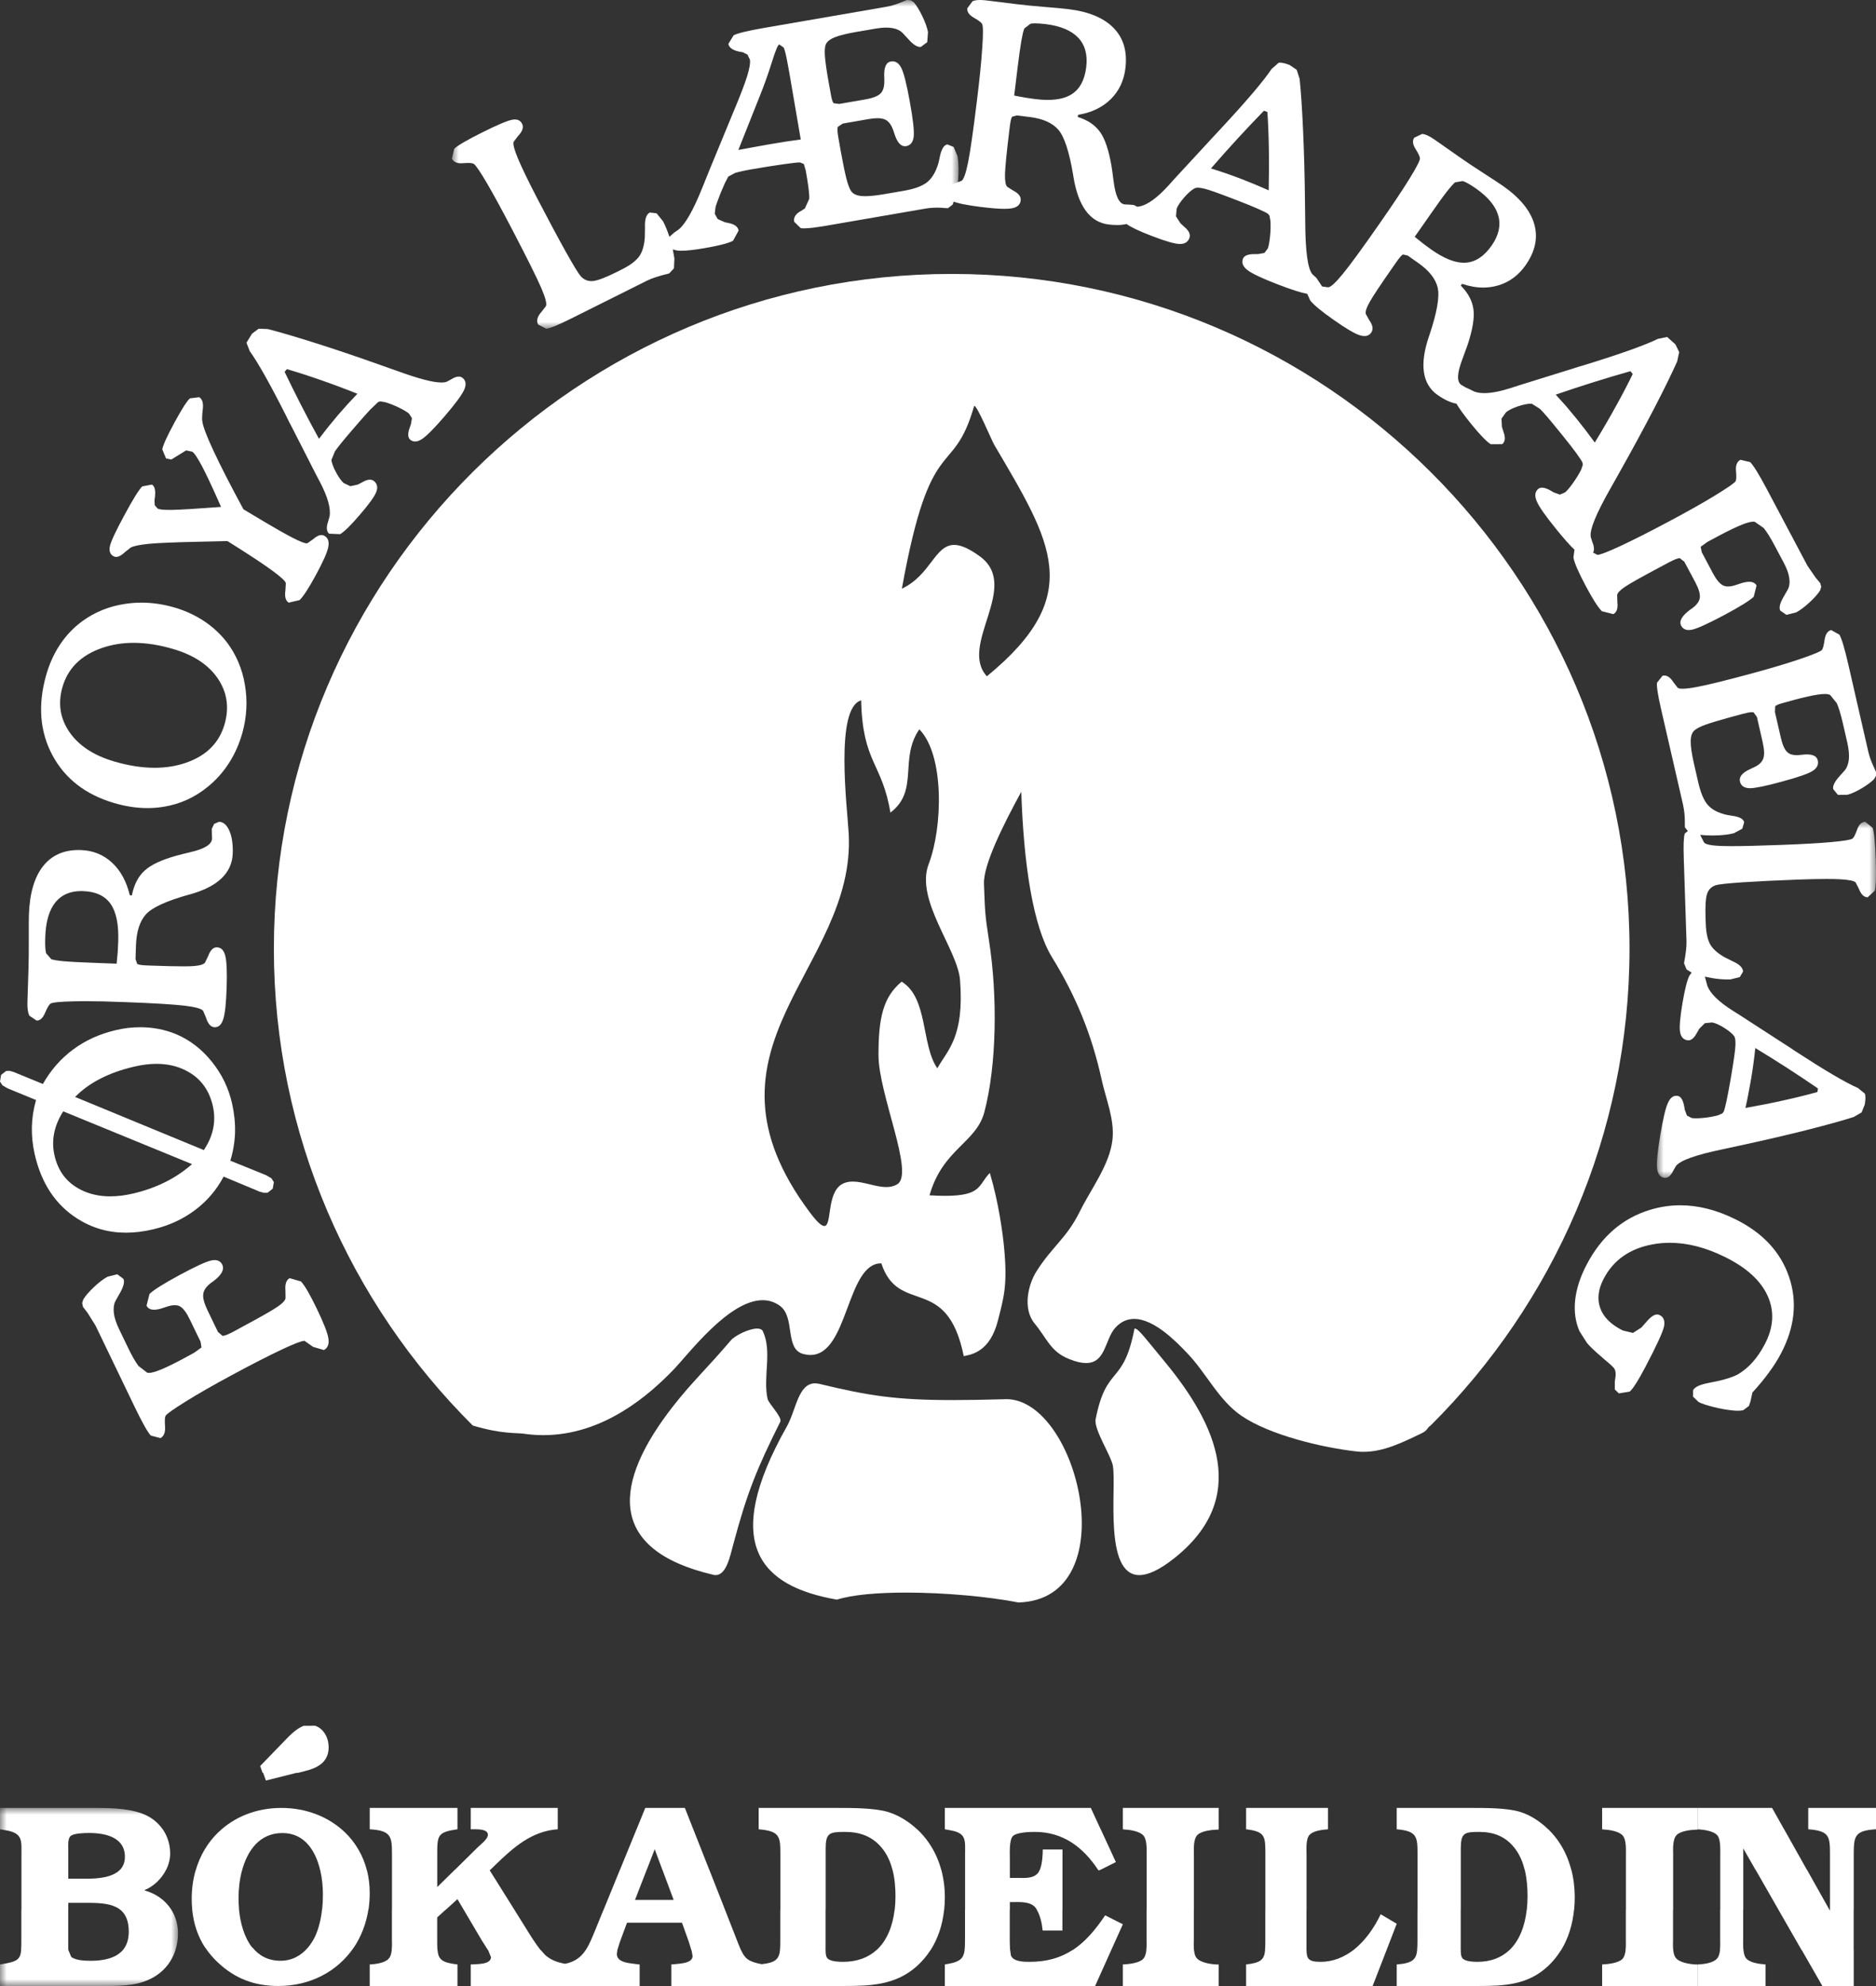 <?xml version="1.0" encoding="UTF-8"?>
<svg width="137px" height="145px" viewBox="0 0 137 145" version="1.1" xmlns="http://www.w3.org/2000/svg" xmlns:xlink="http://www.w3.org/1999/xlink">
    <rect x="0" y="0" width="137" height="145" fill="#333333" stroke="none"/>
    <title>bumerki</title>
    <defs>
        <polygon id="path-1" points="0 0 13 0 13 13 0 13"></polygon>
        <polygon id="path-3" points="0 0 37 0 37 24 0 24"></polygon>
        <polygon id="path-5" points="0 0 16 0 16 26 0 26"></polygon>
    </defs>
    <g id="Symbols" stroke="none" stroke-width="1" fill="none" fill-rule="evenodd">
        <g id="nav" transform="translate(-56, -22)">
            <g id="Group" transform="translate(56, 22)">
                <path d="M23.022,126 L22.173,126.005 C21.676,126.194 21.202,126.659 20.854,127.024 L19,128.94 L19.177,129.441 L19.218,129.441 L19.418,130 L21.642,129.441 L21.751,129.441 L22.225,129.32 C23.054,129.121 24,128.74 24,127.58 C24,126.821 23.603,126.202 23.022,126" id="Fill-1" fill="#FFFFFF"></path>
                <g id="Group-5" transform="translate(0, 132)">
                    <mask id="mask-2" fill="white">
                        <use xlink:href="#path-1"></use>
                    </mask>
                    <g id="Clip-4"></g>
                    <path d="M7.111,0 L-8.45809017e-05,0 L-8.45809017e-05,1.545 L-8.45809017e-05,1.554 L-8.45809017e-05,1.558 L0.443,1.635 C1.68,1.847 1.566,2.401 1.566,3.436 L1.566,4.501 L1.566,4.513 L1.566,7.443 L1.559,7.443 L1.559,9.566 C1.559,9.904 1.559,10.172 1.539,10.388 L1.546,10.388 C1.477,11.122 1.195,11.235 -8.45809017e-05,11.428 L-8.45809017e-05,13 L7.5,13 L7.687,13 C8.977,13 10.296,12.982 11.42,12.232 C12.107,11.779 12.575,11.122 12.816,10.374 L12.814,10.374 C12.937,9.987 13,9.58 13,9.163 C13,8.528 12.83,7.942 12.523,7.447 L12.525,7.447 C12.1,6.769 11.42,6.263 10.57,6.028 L10.57,5.99 C11.234,5.722 11.8,5.168 12.13,4.513 L12.134,4.513 C12.321,4.139 12.427,3.729 12.427,3.322 C12.427,2.675 12.232,2.058 11.878,1.549 L11.873,1.549 C11.598,1.157 11.23,0.826 10.784,0.592 C9.78,0.056 8.232,0 7.111,0 L7.111,0 Z M4.986,5.166 L4.986,4.513 L4.986,4.501 L4.986,3.033 C4.986,2.765 4.93,2.191 5.198,2.02 C5.45,1.847 6.184,1.829 6.514,1.829 C7.691,1.829 9.121,2.135 9.121,3.569 C9.121,3.97 8.991,4.274 8.782,4.501 L8.777,4.501 C8.232,5.078 7.155,5.166 6.377,5.166 L4.986,5.166 L4.986,5.166 Z M4.984,10.368 L4.982,9.949 L4.982,7.447 L4.986,7.447 L4.986,6.929 L6.437,6.929 C7.377,6.929 8.25,6.994 8.805,7.451 L8.807,7.451 C9.179,7.766 9.404,8.258 9.404,9.028 C9.404,9.616 9.243,10.057 8.971,10.381 C8.468,10.955 7.602,11.16 6.648,11.16 C6.241,11.16 5.527,11.142 5.198,10.872 L4.991,10.368 L4.984,10.368 Z" id="Fill-3" fill="#FFFFFF" mask="url(#mask-2)"></path>
                </g>
                <path d="M79.66,132 L69,132 L69,133.545 L69,133.554 L69,133.558 L69.424,133.637 C70.608,133.847 70.478,134.383 70.478,135.436 L70.478,136.501 L70.478,136.513 L70.478,139.443 L70.473,139.443 L70.473,141.566 C70.473,141.899 70.469,142.172 70.439,142.397 L70.443,142.397 C70.365,142.967 70.115,143.221 69.313,143.372 L69,143.428 L69,145 L79.973,145 L81.146,142.39 L82,140.494 L80.707,139.841 C79.975,140.931 79.232,141.793 78.337,142.379 L78.319,142.379 C77.457,142.937 76.457,143.237 75.188,143.237 C74.801,143.237 73.989,143.237 73.822,142.76 L73.77,142.368 L73.763,142.368 C73.732,141.859 73.741,141.116 73.741,140.877 L73.741,139.447 L73.748,139.447 L73.748,138.873 L74.043,138.873 C74.113,138.873 74.184,138.871 74.26,138.871 C74.767,138.871 75.38,138.9 75.669,139.35 L75.723,139.438 L75.718,139.443 C75.977,139.879 76.092,140.451 76.144,140.954 L77.585,140.954 L77.585,139.447 L77.591,139.447 L77.591,136.513 L77.591,136.501 L77.591,135.033 L76.151,135.033 C76.151,135.452 76.112,136.074 75.944,136.501 L75.942,136.501 L75.836,136.706 C75.584,137.069 75.108,137.114 74.676,137.114 C74.539,137.114 74.404,137.109 74.282,137.109 L73.748,137.109 L73.748,136.513 L73.748,136.501 L73.748,135.743 C73.748,135.342 73.694,134.421 73.933,134.096 C74.173,133.77 75.225,133.75 75.575,133.75 C77.62,133.75 79.086,134.851 80.19,136.517 L80.199,136.517 L80.234,136.574 L80.351,136.513 L80.377,136.513 L81.489,135.952 L80.377,133.545 L80.373,133.545 L79.66,132 Z" id="Fill-6" fill="#FFFFFF"></path>
                <path d="M96.979,132 L91,132 L91,133.545 L91,133.554 L91,133.558 C92.408,133.734 92.408,134.056 92.408,135.436 L92.408,136.501 L92.408,136.513 L92.408,139.443 L92.404,139.443 L92.404,141.566 C92.404,141.895 92.404,142.165 92.384,142.388 L92.388,142.388 C92.32,143.086 92.055,143.311 91,143.428 L91,145 L100.24,145 L101.257,142.379 L102,140.456 L100.828,139.764 C100.346,140.78 99.669,141.728 98.834,142.379 L98.832,142.379 C98.139,142.904 97.34,143.237 96.453,143.237 C95.542,143.237 95.422,143.009 95.413,142.379 L95.409,142.379 C95.404,142.212 95.41,142.019 95.41,141.793 L95.41,139.447 L95.414,139.447 L95.414,136.513 L95.414,136.501 L95.414,135.436 C95.414,135.015 95.349,134.268 95.636,133.961 C95.908,133.675 96.503,133.596 96.979,133.558 L96.979,133.554 L96.979,133.545 L96.979,132 Z" id="Fill-8" fill="#FFFFFF"></path>
                <path d="M20.554,132 C18.723,132 17.111,132.65 15.945,133.78 L15.939,133.78 C15.168,134.528 14.595,135.483 14.279,136.596 L14.275,136.596 C14.096,137.228 14,137.91 14,138.635 C14,138.895 14.012,139.148 14.037,139.396 L14.033,139.396 C14.131,140.432 14.437,141.372 14.983,142.204 L14.993,142.204 C15.249,142.587 15.554,142.95 15.914,143.285 C17.191,144.488 18.623,145 20.325,145 C22.658,145 24.64,143.941 25.825,142.206 L25.83,142.206 C26.371,141.399 26.746,140.456 26.906,139.403 L26.915,139.403 C26.971,139.015 27,138.62 27,138.215 C27,137.642 26.933,137.102 26.809,136.593 L26.804,136.593 C26.525,135.478 25.963,134.531 25.201,133.791 L25.198,133.791 C24.017,132.65 22.362,132 20.554,132 L20.554,132 Z M18.415,142.189 C17.834,141.449 17.549,140.409 17.453,139.403 L17.457,139.403 C17.432,139.122 17.42,138.845 17.42,138.579 C17.42,137.945 17.493,137.256 17.661,136.607 L17.665,136.607 C18.055,135.118 18.95,133.832 20.625,133.832 C22.258,133.832 23.068,135.154 23.397,136.609 L23.399,136.609 C23.528,137.188 23.582,137.782 23.582,138.324 C23.582,138.672 23.566,139.034 23.526,139.396 L23.52,139.396 C23.443,140.104 23.282,140.81 22.993,141.421 C22.851,141.702 22.682,141.963 22.491,142.193 L22.489,142.193 C21.989,142.781 21.324,143.158 20.483,143.158 C19.569,143.158 18.907,142.774 18.434,142.189 L18.415,142.189 Z" id="Fill-10" fill="#FFFFFF"></path>
                <path d="M107.518,132 L102,132 L102,133.545 L102,133.554 L102,133.558 C103.501,133.693 103.518,134.096 103.518,135.436 L103.518,136.501 L103.518,136.513 L103.518,139.443 L103.514,139.443 L103.514,141.566 C103.514,141.89 103.512,142.16 103.489,142.386 L103.493,142.386 C103.417,143.088 103.125,143.34 102,143.428 L102,145 L107.947,145 C109.803,145 111.573,144.941 113.053,143.543 C113.425,143.194 113.734,142.809 113.992,142.39 L114.001,142.39 C114.538,141.514 114.838,140.514 114.948,139.447 L114.954,139.447 C114.986,139.136 115,138.823 115,138.508 C115,137.826 114.918,137.148 114.746,136.495 L114.742,136.495 C114.557,135.792 114.271,135.128 113.877,134.535 C113.65,134.186 113.371,133.853 113.058,133.549 L113.051,133.549 C112.457,132.975 111.737,132.511 111.002,132.286 C110.055,132 108.52,132 107.518,132 L107.518,132 Z M106.672,142.368 L106.674,142.217 L106.674,139.447 L106.678,139.447 L106.678,136.513 L106.678,136.501 L106.678,134.977 C106.678,133.829 106.928,133.75 108.018,133.75 C109.053,133.75 110,134.058 110.714,135.071 C111.015,135.497 111.214,135.992 111.344,136.517 L111.348,136.517 C111.502,137.148 111.554,137.814 111.554,138.45 C111.554,138.791 111.535,139.122 111.499,139.443 L111.493,139.443 C111.355,140.654 110.949,141.694 110.233,142.379 L110.229,142.379 C109.658,142.917 108.887,143.237 107.894,143.237 C107.59,143.237 107.126,143.217 106.876,143.045 C106.687,142.922 106.674,142.617 106.678,142.368 L106.672,142.368 Z" id="Fill-12" fill="#FFFFFF"></path>
                <path d="M61.174,132 L55.403,132 L55.403,133.545 L55.403,133.554 L55.403,133.558 C56.972,133.693 56.989,134.096 56.989,135.436 L56.989,136.501 L56.989,136.513 L56.989,139.443 L56.983,139.443 L56.983,141.566 C56.983,141.89 56.983,142.16 56.959,142.386 L56.963,142.386 C56.888,143.043 56.616,143.307 55.619,143.408 C54.659,143.223 54.395,142.996 54.121,142.386 L54.114,142.386 C54.019,142.185 53.925,141.933 53.802,141.622 L52.95,139.447 L52.952,139.447 L51.794,136.501 L51.79,136.501 L50.626,133.545 L50.624,133.545 L50.015,132 L47.123,132 L46.492,133.545 L46.49,133.545 L45.282,136.501 L45.277,136.501 L44.076,139.443 L44.069,139.443 L43.494,140.857 C43.255,141.433 43.052,141.955 42.773,142.379 L42.771,142.379 C42.442,142.874 42.005,143.23 41.275,143.379 C40.737,143.289 40.225,143.109 39.815,142.739 L39.489,142.374 L39.472,142.374 C39.075,141.87 38.629,141.149 38.369,140.721 L37.572,139.447 L37.574,139.447 L35.76,136.553 L35.803,136.513 L35.815,136.513 L36.171,136.164 C37.497,134.88 38.824,133.693 40.731,133.558 L40.731,133.554 L40.731,133.545 L40.731,132 L34.378,132 L34.378,133.545 L34.378,133.554 L34.378,133.558 L34.659,133.558 C34.958,133.558 35.63,133.558 35.63,133.961 C35.63,134.288 35.05,134.707 34.863,134.898 L33.24,136.501 L33.229,136.501 L31.931,137.778 L31.931,136.513 L31.931,136.501 L31.931,135.454 C31.931,134 31.931,133.77 33.407,133.558 L33.407,133.554 L33.407,133.545 L33.407,132 L27,132 L27,133.545 L27,133.554 L27,133.558 C28.605,133.655 28.625,134.114 28.625,135.436 L28.625,136.501 L28.625,136.513 L28.625,139.443 L28.621,139.443 L28.621,141.566 C28.621,141.787 28.637,142.097 28.603,142.388 L28.608,142.388 C28.579,142.645 28.514,142.883 28.364,143.027 C28.085,143.316 27.45,143.408 27,143.428 L27,145 L33.407,145 L33.407,143.428 C32.285,143.295 32.015,143.077 31.951,142.372 L31.944,142.372 C31.927,142.147 31.927,141.886 31.927,141.566 L31.927,139.994 L32.526,139.447 L32.539,139.447 L33.407,138.659 L33.869,139.443 L35.213,141.719 C35.296,141.857 35.488,142.131 35.639,142.39 L35.652,142.39 L35.854,142.892 C35.854,143.466 34.769,143.392 34.378,143.428 L34.378,145 L40.939,145 L41.495,145 L46.711,145 L46.711,143.428 L46.523,143.408 C46.077,143.334 45.047,143.334 45.047,142.663 L45.086,142.374 L45.084,142.374 L45.266,141.793 L45.789,140.379 L49.804,140.379 L50.309,141.793 C50.352,141.947 50.43,142.176 50.492,142.392 L50.503,142.392 L50.578,142.816 C50.578,143.408 49.42,143.372 49.027,143.428 L49.027,145 L55.403,145 L55.825,145 L61.622,145 C63.566,145 65.413,144.941 66.966,143.543 C67.35,143.194 67.675,142.809 67.945,142.39 L67.954,142.39 C68.514,141.514 68.831,140.514 68.945,139.447 L68.952,139.447 C68.982,139.136 69,138.823 69,138.508 C69,137.826 68.912,137.148 68.734,136.495 L68.73,136.495 C68.537,135.792 68.236,135.128 67.822,134.535 C67.585,134.186 67.296,133.853 66.968,133.549 L66.962,133.549 C66.34,132.975 65.587,132.511 64.818,132.286 C63.825,132 62.219,132 61.174,132 L61.174,132 Z M60.288,142.368 L60.291,142.217 L60.291,139.447 L60.297,139.447 L60.297,136.513 L60.297,136.501 L60.297,134.977 C60.297,133.829 60.559,133.75 61.697,133.75 C62.779,133.75 63.77,134.058 64.517,135.071 C64.831,135.497 65.039,135.992 65.176,136.517 L65.18,136.517 C65.341,137.148 65.395,137.814 65.395,138.45 C65.395,138.791 65.376,139.122 65.338,139.443 L65.332,139.443 C65.187,140.654 64.763,141.694 64.012,142.379 L64.007,142.379 C63.41,142.917 62.603,143.237 61.567,143.237 C61.249,143.237 60.763,143.217 60.501,143.045 C60.304,142.922 60.291,142.617 60.293,142.368 L60.288,142.368 L60.288,142.368 Z M46.373,138.717 L47.228,136.513 L47.232,136.513 L47.812,135.015 L48.37,136.513 L48.375,136.513 L49.196,138.717 L46.373,138.717 Z" id="Fill-14" fill="#FFFFFF"></path>
                <path d="M137,132 L132.051,132 L132.051,133.545 L132.051,133.554 L132.051,133.558 C133.621,133.675 133.639,134.094 133.639,135.436 L133.639,136.501 L133.639,136.513 L133.639,139.443 L133.632,139.443 L133.632,139.499 L133.604,139.447 L133.606,139.447 L131.952,136.501 L131.945,136.501 L130.284,133.545 L130.28,133.545 L129.411,132 L124,132 L124,133.545 L124,133.554 L124,133.558 C124.499,133.596 125.183,133.693 125.442,134.038 C125.663,134.365 125.626,135.053 125.626,135.436 L125.626,136.501 L125.626,136.513 L125.626,139.443 L125.62,139.443 L125.62,141.566 C125.62,141.787 125.635,142.097 125.604,142.388 L125.609,142.388 C125.579,142.642 125.514,142.883 125.366,143.025 C125.09,143.313 124.463,143.408 124,143.428 L124,145 L128.931,145 L128.931,143.428 C128.432,143.392 127.748,143.293 127.491,142.951 C127.394,142.816 127.346,142.604 127.322,142.379 L127.318,142.379 C127.287,142.091 127.301,141.778 127.301,141.566 L127.301,139.447 L127.307,139.447 L127.307,136.513 L127.307,136.501 L127.307,134.957 L128.197,136.513 L128.206,136.513 L129.884,139.443 L129.882,139.443 L131.574,142.39 L131.587,142.39 L133.083,145 L135.374,145 L135.374,142.379 L135.369,142.379 L135.369,139.447 L135.374,139.447 L135.374,136.513 L135.374,136.501 L135.374,135.436 C135.374,134.056 135.43,133.655 137,133.558 L137,133.554 L137,133.545 L137,132 Z" id="Fill-16" fill="#FFFFFF"></path>
                <path d="M89,132 L82,132 L82,133.545 L82,133.554 L82,133.558 L82.137,133.578 C82.546,133.596 83.268,133.711 83.52,134.038 C83.774,134.365 83.736,135.053 83.736,135.436 L83.736,136.501 L83.736,136.513 L83.736,139.443 L83.731,139.443 L83.731,141.566 C83.731,141.787 83.745,142.097 83.713,142.39 L83.717,142.39 C83.687,142.649 83.616,142.894 83.463,143.045 C83.172,143.316 82.486,143.408 82,143.428 L82,145 L89,145 L89,143.428 L88.823,143.428 C88.395,143.408 87.654,143.293 87.381,142.951 C87.271,142.816 87.218,142.609 87.198,142.383 L87.191,142.383 C87.163,142.102 87.182,141.789 87.182,141.566 L87.182,139.447 L87.188,139.447 L87.188,136.513 L87.188,136.501 L87.188,135.436 C87.188,135.015 87.129,134.268 87.459,133.961 C87.771,133.675 88.454,133.596 89,133.578 L89,133.554 L89,133.545 L89,132 Z" id="Fill-18" fill="#FFFFFF"></path>
                <path d="M124,132 L117,132 L117,133.545 L117,133.554 L117,133.558 L117.137,133.578 C117.546,133.596 118.268,133.711 118.522,134.038 C118.774,134.365 118.736,135.053 118.736,135.436 L118.736,136.501 L118.736,136.513 L118.736,139.443 L118.731,139.443 L118.731,141.566 C118.731,141.787 118.745,142.097 118.71,142.39 L118.715,142.39 C118.685,142.649 118.616,142.894 118.463,143.045 C118.169,143.316 117.486,143.408 117,143.428 L117,145 L124,145 L124,143.428 L123.826,143.428 C123.395,143.408 122.654,143.293 122.381,142.951 C122.271,142.816 122.218,142.609 122.195,142.383 L122.191,142.383 C122.163,142.102 122.179,141.789 122.179,141.566 L122.179,139.447 L122.186,139.447 L122.186,136.513 L122.186,136.501 L122.186,135.436 C122.186,135.015 122.129,134.268 122.459,133.961 C122.771,133.675 123.454,133.596 124,133.578 L124,133.554 L124,133.545 L124,132 Z" id="Fill-20" fill="#FFFFFF"></path>
                <polygon id="Fill-22" fill="#FFFFFF" points="21.999 127.992 21.95 128.008 22.05 128.008"></polygon>
                <path d="M82.877,97 C82.867,97 82.857,97 82.85,97.003 C82.022,101.257 80.808,99.582 80.012,103.619 C79.864,104.36 81.16,106.3 81.275,107.044 C81.535,108.713 80.594,115 83.206,115 C83.834,115 84.673,114.631 85.788,113.741 C91.252,109.376 88.873,104.042 85.1,99.471 C83.703,97.785 83.137,97 82.877,97" id="Fill-24" fill="#FFFFFF"></path>
                <path d="M59.523,101 C58.28,101 58.142,102.949 57.456,104.16 C52.58,112.793 55.572,115.828 61.119,116.792 C62.264,116.429 64.116,116.277 66.16,116.277 C68.985,116.277 72.174,116.569 74.383,117 C82.271,116.748 78.749,102.154 73.486,102.154 C73.457,102.154 73.432,102.158 73.403,102.158 C71.923,102.201 70.662,102.222 69.554,102.222 C65.446,102.222 63.405,101.903 59.862,101.043 C59.742,101.014 59.629,101 59.523,101" id="Fill-26" fill="#FFFFFF"></path>
                <path d="M55.293,97 C54.692,97 53.67,97.513 53.372,97.861 C51.644,99.896 50.545,100.892 49.166,102.654 C44.774,108.263 44.26,113.144 52.092,114.98 C52.152,114.993 52.208,115 52.264,115 C53.043,115 53.316,113.626 53.547,112.766 C54.56,108.978 55.269,107.234 56.982,103.805 C57.147,103.47 56.131,102.491 56.051,102.123 C55.708,100.513 56.405,98.677 55.708,97.193 C55.642,97.057 55.491,97 55.293,97" id="Fill-28" fill="#FFFFFF"></path>
                <path d="M69.5,20 C42.236,20 20,42.132 20,69.269 C20,82.835 25.56,95.156 34.525,104.08 C36.633,104.712 37.703,104.602 38.238,104.676 C38.73,104.747 39.212,104.782 39.679,104.782 C44.083,104.782 47.425,101.829 49.186,100.001 C50.31,98.833 53.227,94.929 55.695,94.929 C56.123,94.929 56.536,95.046 56.925,95.319 C58.117,96.143 57.264,98.493 58.665,98.858 C58.847,98.904 59.019,98.929 59.179,98.929 C60.574,98.929 61.23,97.254 61.854,95.582 C62.481,93.91 63.077,92.238 64.347,92.238 L64.361,92.238 C65.634,96.1 69.15,92.944 70.381,99.014 C70.994,98.89 72.303,98.674 72.877,96.409 C73.294,94.755 73.594,93.874 73.323,91.053 C73.223,90.009 72.927,87.791 72.285,85.639 C71.426,86.52 71.714,87.311 69.004,87.311 C68.676,87.311 68.305,87.297 67.881,87.272 C68.844,83.883 71.29,83.453 71.886,81.192 C72.795,77.749 72.856,72.684 72.218,68.633 C71.914,66.688 71.936,66.5 71.857,64.533 C71.8,63.142 73.287,60.175 74.582,57.81 C74.753,63.085 75.434,67.629 76.825,69.89 C78.58,72.743 79.721,75.519 80.452,78.828 C80.766,80.265 81.397,81.717 81.244,83.187 C81.047,85.036 79.671,86.8 78.851,88.465 C77.895,90.403 76.843,90.999 75.691,92.824 C75.074,93.796 74.671,95.553 75.552,96.625 C76.494,97.772 76.711,98.684 78.095,99.234 C78.59,99.433 78.99,99.518 79.311,99.518 C80.766,99.518 80.677,97.793 81.451,96.938 C81.868,96.48 82.339,96.296 82.824,96.296 C84.297,96.296 85.923,97.981 86.718,98.816 C88.102,100.267 89,102.234 90.655,103.366 C92.713,104.776 96.572,105.695 99.054,105.971 C99.229,105.993 99.4,106 99.571,106 C101.065,106 102.452,105.301 103.829,104.641 C104.271,104.431 104.214,104.236 104.475,104.08 C113.444,95.156 119,82.835 119,69.269 C119,42.132 96.764,20 69.5,20 M65.862,42.98 C67.974,31.263 69.564,35.097 71.13,29.673 C71.137,29.651 71.148,29.641 71.162,29.641 C71.369,29.641 72.432,32.182 72.61,32.481 C76.797,39.605 79.311,43.449 72.068,49.377 C69.981,47.084 74.578,42.817 71.551,40.616 C70.734,40.023 70.146,39.785 69.682,39.785 C68.259,39.785 67.977,41.983 65.862,42.98 M60.195,89.512 C59.996,89.512 59.675,89.232 59.133,88.508 C50.114,76.443 62.524,70.788 61.979,60.856 C61.875,58.996 60.951,51.691 62.888,51.134 C62.992,55.709 64.422,55.681 65.024,59.33 C67.143,57.722 65.641,55.418 67.136,53.249 C68.976,55.124 68.851,60.391 67.82,63.085 C66.811,65.712 69.939,69.311 70.11,71.565 C70.431,75.711 69.204,76.656 68.451,77.997 C67.264,76.3 67.795,72.864 65.845,71.672 C64.479,72.804 64.154,74.348 64.154,77.035 C64.154,79.889 66.793,85.661 65.538,86.456 C65.292,86.612 65.017,86.669 64.725,86.669 C64.336,86.669 63.919,86.569 63.502,86.467 C63.081,86.367 62.663,86.268 62.271,86.268 C61.993,86.268 61.729,86.317 61.49,86.456 C60.342,87.12 60.777,89.512 60.195,89.512" id="Fill-30" fill="#FFFFFF"></path>
                <path d="M15.673,92 C15.606,92 15.531,92.008 15.453,92.023 C15.073,92.098 14.298,92.455 13.123,93.086 C11.936,93.728 11.204,94.191 10.92,94.472 L10.7,95.325 C10.796,95.524 10.98,95.626 11.254,95.626 C11.453,95.626 11.694,95.573 11.986,95.468 L12.156,95.412 C12.384,95.333 12.583,95.295 12.757,95.295 C12.903,95.295 13.034,95.321 13.144,95.381 C13.378,95.513 13.62,95.832 13.868,96.351 L14.646,97.959 L14.714,98.38 L14.202,98.752 L13.46,99.157 C12.682,99.575 12.078,99.871 11.652,100.033 C11.311,100.168 11.052,100.236 10.87,100.236 C10.828,100.236 10.789,100.232 10.753,100.225 L10.117,99.736 C9.897,99.451 9.634,98.992 9.332,98.361 L8.686,97.023 C8.48,96.591 8.355,96.204 8.313,95.859 C8.274,95.509 8.313,95.216 8.437,94.976 L8.732,94.454 C9.023,93.954 9.119,93.593 9.009,93.368 L8.565,93.037 L7.854,93.214 C7.56,93.371 7.226,93.627 6.86,93.972 C6.49,94.322 6.231,94.623 6.082,94.878 L6,95.137 L6.06,95.415 L6.409,95.874 L6.974,96.779 L9.855,102.761 C10.395,103.877 10.778,104.56 11.013,104.812 L11.712,105 C11.968,104.864 12.082,104.587 12.054,104.166 C12.025,103.745 12.036,103.478 12.089,103.373 C12.171,103.234 12.668,102.881 13.577,102.317 C14.487,101.75 15.606,101.111 16.934,100.397 C18.398,99.608 19.606,98.988 20.558,98.541 C21.474,98.109 22.028,97.899 22.22,97.899 L22.241,97.899 L22.867,98.338 L23.655,98.568 C23.939,98.414 24.046,98.132 23.982,97.722 C23.922,97.313 23.634,96.584 23.129,95.536 C22.643,94.525 22.259,93.864 21.979,93.559 L21.151,93.322 C20.902,93.458 20.803,93.762 20.845,94.239 L20.852,94.784 C20.828,94.946 20.643,95.145 20.306,95.381 C19.968,95.622 19.112,96.111 17.741,96.847 L17.037,97.23 C16.654,97.433 16.394,97.534 16.259,97.534 L16.252,97.534 L15.918,97.249 L15.151,95.66 C14.906,95.141 14.799,94.743 14.846,94.461 C14.885,94.175 15.087,93.905 15.442,93.642 L15.585,93.541 C16.185,93.086 16.398,92.687 16.235,92.342 C16.125,92.113 15.936,92 15.673,92" id="Fill-32" fill="#FFFFFF"></path>
                <path d="M10.233,75 C9.641,75 9.037,75.07 8.431,75.217 C7.265,75.493 6.233,75.962 5.337,76.627 C4.44,77.292 3.704,78.131 3.132,79.143 L1.009,78.272 L0.709,78.184 L0.453,78.191 L0.078,78.482 L0,78.964 L0.174,79.237 L0.552,79.461 L2.631,80.315 C2.447,80.966 2.344,81.62 2.327,82.274 C2.314,82.925 2.378,83.586 2.528,84.247 C3.009,86.382 4.048,87.96 5.647,88.974 C6.717,89.657 7.903,90 9.201,90 C9.842,90 10.506,89.916 11.198,89.752 C12.346,89.482 13.358,89.013 14.241,88.352 C15.12,87.694 15.819,86.875 16.33,85.906 L18.971,87.008 L19.274,87.089 L19.537,87.085 L19.918,86.788 L20,86.309 L19.826,86.035 L19.448,85.808 L16.821,84.744 C17.029,84.066 17.141,83.383 17.165,82.691 C17.182,81.998 17.11,81.295 16.95,80.577 C16.698,79.451 16.207,78.436 15.481,77.53 C14.759,76.627 13.904,75.959 12.912,75.528 C12.234,75.241 11.515,75.073 10.751,75.017 C10.581,75.007 10.407,75 10.233,75 M14.885,83.968 L5.486,80.091 C5.984,79.577 6.591,79.136 7.31,78.765 C8.029,78.394 8.843,78.1 9.753,77.887 C10.346,77.743 10.905,77.673 11.429,77.673 C12.217,77.673 12.922,77.831 13.553,78.149 C14.606,78.674 15.27,79.545 15.543,80.752 C15.669,81.309 15.676,81.854 15.567,82.39 C15.461,82.921 15.233,83.45 14.885,83.968 M8.049,87.348 C7.276,87.348 6.577,87.197 5.957,86.893 C4.904,86.382 4.246,85.539 3.98,84.356 C3.854,83.81 3.851,83.264 3.956,82.729 C4.065,82.19 4.284,81.662 4.617,81.141 L14.023,84.996 C13.44,85.507 12.793,85.945 12.08,86.301 C11.368,86.658 10.591,86.935 9.75,87.134 C9.147,87.278 8.581,87.348 8.049,87.348" id="Fill-34" fill="#FFFFFF"></path>
                <path d="M15.996,60 L15.637,60.153 L15.468,60.512 L15.475,60.919 L15.485,61.226 C15.471,61.651 14.94,61.98 13.897,62.219 C13.462,62.324 13.121,62.406 12.876,62.477 C11.782,62.78 11.008,63.15 10.55,63.575 C10.09,63.997 9.783,64.599 9.631,65.372 L9.48,65.365 C9.238,64.356 8.806,63.561 8.182,62.985 C7.56,62.406 6.804,62.1 5.924,62.066 C5.862,62.062 5.804,62.062 5.741,62.062 C4.647,62.062 3.788,62.443 3.166,63.216 C2.514,64.024 2.162,65.223 2.11,66.803 C2.103,67.106 2.1,67.692 2.103,68.578 C2.107,69.456 2.097,70.184 2.079,70.756 L2.004,73.136 C1.986,73.595 2.034,73.935 2.145,74.159 L2.673,74.511 L2.69,74.511 C2.935,74.511 3.132,74.324 3.287,73.958 C3.449,73.58 3.581,73.356 3.681,73.281 C3.805,73.192 4.357,73.132 5.338,73.11 C5.604,73.102 5.886,73.098 6.194,73.098 C7.018,73.098 7.995,73.121 9.12,73.165 C11.236,73.244 12.689,73.334 13.487,73.427 C14.28,73.524 14.732,73.651 14.836,73.808 L15.043,74.297 C15.188,74.757 15.395,74.992 15.668,75 L15.692,75 C15.975,75 16.179,74.805 16.303,74.413 C16.434,74.01 16.513,73.248 16.551,72.12 C16.589,70.961 16.555,70.184 16.452,69.788 C16.351,69.381 16.151,69.179 15.855,69.168 C15.847,69.164 15.84,69.164 15.837,69.164 C15.568,69.164 15.354,69.381 15.199,69.81 L14.971,70.281 C14.874,70.416 14.588,70.502 14.115,70.536 C13.939,70.55 13.694,70.554 13.376,70.554 C12.831,70.554 12.075,70.539 11.109,70.502 L10.712,70.487 C10.332,70.472 10.1,70.435 10.018,70.375 L9.897,70.027 L9.928,69.045 C9.963,68.028 10.201,67.27 10.649,66.766 C11.095,66.265 12.134,65.787 13.766,65.327 L13.835,65.312 C15.892,64.748 16.948,63.747 16.997,62.305 C17.017,61.625 16.935,61.072 16.748,60.65 C16.562,60.228 16.313,60.011 15.996,60 L15.996,60 Z M8.516,70.36 L7.909,70.337 L6.646,70.289 C5.71,70.255 5.037,70.218 4.627,70.18 C4.212,70.139 3.919,70.091 3.747,70.035 L3.367,69.598 C3.308,69.381 3.284,68.993 3.305,68.428 C3.339,67.285 3.595,66.43 4.061,65.862 C4.506,65.324 5.131,65.059 5.938,65.059 C5.986,65.059 6.031,65.059 6.08,65.062 C6.998,65.096 7.664,65.406 8.078,65.996 C8.489,66.586 8.675,67.502 8.634,68.734 L8.596,69.519 L8.516,70.36 Z" id="Fill-36" fill="#FFFFFF"></path>
                <path d="M10.34,44 C9.949,44 9.563,44.029 9.176,44.085 C7.992,44.255 6.935,44.68 6.011,45.353 C5.375,45.817 4.831,46.387 4.379,47.067 C3.931,47.74 3.589,48.504 3.353,49.354 C2.758,51.507 2.915,53.433 3.828,55.14 C4.745,56.847 6.237,58.008 8.311,58.624 C9.152,58.873 9.97,59 10.767,59 C11.181,59 11.592,58.965 11.992,58.897 C13.166,58.699 14.223,58.221 15.164,57.452 C15.766,56.968 16.286,56.387 16.717,55.718 C17.152,55.045 17.477,54.304 17.703,53.497 C18.024,52.332 18.086,51.163 17.884,49.995 C17.689,48.826 17.247,47.796 16.573,46.9 C16.115,46.305 15.564,45.792 14.921,45.36 C14.274,44.931 13.566,44.598 12.786,44.368 C11.965,44.124 11.147,44 10.34,44 M11.291,56.057 C10.364,56.057 9.368,55.902 8.297,55.583 C6.833,55.147 5.758,54.439 5.077,53.458 C4.4,52.477 4.222,51.394 4.547,50.215 C4.934,48.823 5.888,47.86 7.414,47.321 C8.146,47.063 8.926,46.935 9.761,46.935 C10.675,46.935 11.65,47.088 12.683,47.396 C14.155,47.832 15.229,48.547 15.903,49.535 C16.577,50.526 16.748,51.624 16.413,52.832 C16.03,54.22 15.082,55.176 13.569,55.693 C12.865,55.937 12.105,56.057 11.291,56.057" id="Fill-38" fill="#FFFFFF"></path>
                <path d="M14.55,29 L13.865,29.086 C13.643,29.291 13.266,29.884 12.74,30.854 C12.194,31.86 11.901,32.511 11.85,32.809 L12.127,33.474 L12.508,33.55 L13.003,33.248 L13.593,32.885 L14.037,32.978 C14.196,33.075 14.445,33.453 14.789,34.107 C15.129,34.761 15.581,35.731 16.143,37.011 C14.283,37.15 13.074,37.223 12.521,37.229 L12.383,37.229 C11.908,37.229 11.618,37.197 11.51,37.129 L11.301,36.888 L11.281,36.504 L11.295,36.439 C11.386,35.868 11.318,35.515 11.096,35.379 L10.388,35.512 C10.149,35.742 9.714,36.443 9.085,37.611 C8.451,38.779 8.097,39.537 8.027,39.878 C7.952,40.216 8.033,40.457 8.269,40.601 C8.337,40.64 8.407,40.661 8.485,40.661 C8.667,40.661 8.875,40.546 9.115,40.32 L9.543,39.979 C9.765,39.86 10.21,39.774 10.87,39.705 C11.534,39.641 12.69,39.594 14.34,39.558 L16.608,39.505 C16.79,39.623 17.049,39.785 17.38,39.99 C19.671,41.441 20.833,42.304 20.874,42.581 L20.844,43.098 C20.776,43.558 20.853,43.86 21.086,44 L21.881,43.813 C22.164,43.533 22.558,42.925 23.067,41.984 C23.59,41.021 23.893,40.345 23.97,39.954 C24.051,39.562 23.967,39.289 23.718,39.138 C23.643,39.091 23.562,39.066 23.475,39.066 C23.293,39.066 23.087,39.17 22.858,39.375 L22.454,39.659 C22.441,39.666 22.42,39.67 22.397,39.67 C22.09,39.67 21.056,39.141 19.283,38.085 C18.647,37.704 18.144,37.402 17.777,37.183 C16.824,35.422 16.096,33.999 15.594,32.921 C15.088,31.839 14.812,31.11 14.769,30.725 C14.748,30.563 14.762,30.269 14.812,29.845 C14.859,29.42 14.772,29.137 14.55,29" id="Fill-40" fill="#FFFFFF"></path>
                <path d="M18.891,24 L18.408,24.357 L18,25.021 L18.238,25.636 C18.84,26.471 19.72,28.034 20.876,30.323 C21.057,30.694 21.199,30.979 21.305,31.168 L23.069,34.629 L23.365,35.192 C23.933,36.278 24.167,37.113 24.069,37.698 L23.953,38.107 C23.817,38.512 23.845,38.801 24.035,38.966 L24.837,39 C25.143,38.825 25.623,38.351 26.282,37.581 C26.942,36.818 27.336,36.271 27.469,35.938 C27.605,35.608 27.557,35.34 27.329,35.137 C27.241,35.058 27.132,35.021 27.01,35.021 C26.854,35.021 26.673,35.082 26.463,35.206 L26.136,35.378 L25.585,35.498 L25.099,35.268 C24.919,35.107 24.732,34.845 24.538,34.481 C24.341,34.117 24.235,33.818 24.201,33.588 L24.456,32.959 C24.643,32.681 25.062,32.162 25.714,31.405 L26.034,31.034 C26.432,30.571 26.772,30.192 27.044,29.9 L27.615,29.354 L27.764,29.306 L28.115,29.361 C28.451,29.457 28.792,29.594 29.145,29.766 C29.495,29.938 29.74,30.086 29.873,30.203 L30.083,30.536 L30.005,30.986 L29.951,31.138 C29.767,31.612 29.767,31.931 29.947,32.093 C30.056,32.189 30.178,32.234 30.314,32.234 C30.464,32.234 30.627,32.179 30.807,32.062 C31.147,31.842 31.702,31.285 32.467,30.395 C33.239,29.495 33.714,28.856 33.888,28.478 C34.061,28.1 34.034,27.811 33.803,27.608 C33.718,27.533 33.616,27.495 33.497,27.495 C33.34,27.495 33.157,27.564 32.946,27.698 L32.623,27.87 C32.524,27.907 32.395,27.928 32.235,27.928 C31.623,27.928 30.552,27.646 29.023,27.089 C28.516,26.907 28.122,26.766 27.836,26.67 C26.122,26.059 24.521,25.516 23.015,25.041 C21.516,24.567 20.359,24.227 19.55,24.024 L18.891,24 L18.891,24 Z M23.294,32.038 C22.835,31.206 22.4,30.381 21.985,29.57 C21.567,28.756 21.169,27.948 20.784,27.148 L20.951,26.952 C21.706,27.172 22.508,27.429 23.365,27.728 C24.222,28.024 25.133,28.364 26.099,28.749 L25.378,29.519 L24.671,30.319 L23.96,31.179 L23.294,32.038 Z" id="Fill-42" fill="#FFFFFF"></path>
                <g id="Group-46" transform="translate(33, 0)">
                    <mask id="mask-4" fill="white">
                        <use xlink:href="#path-3"></use>
                    </mask>
                    <g id="Clip-45"></g>
                    <path d="M33.233,-8.14846504e-05 C33.218,-8.14846504e-05 33.043,0.072 32.713,0.208 C32.379,0.345 32.046,0.438 31.708,0.499 L22.83,2.033 C21.628,2.241 20.872,2.424 20.576,2.575 L20.191,3.204 C20.245,3.505 20.557,3.703 21.122,3.796 L21.228,3.807 L21.587,3.987 L21.763,4.35 C21.803,4.587 21.741,4.982 21.569,5.538 C21.4,6.099 21.048,7.018 20.506,8.3 L18.801,12.434 C18.68,12.722 18.519,13.124 18.314,13.642 C17.61,15.409 16.994,16.472 16.459,16.831 L16.235,16.982 L15.884,17.291 C15.751,16.881 15.597,16.497 15.425,16.163 L14.949,15.574 L14.457,15.516 C14.194,15.649 14.076,16.008 14.102,16.598 L14.091,17.312 C14.047,17.952 13.9,18.429 13.655,18.752 C13.405,19.076 12.984,19.388 12.379,19.687 L12.024,19.866 C11.213,20.272 10.634,20.488 10.29,20.52 C10.253,20.523 10.22,20.523 10.187,20.523 C9.883,20.523 9.622,20.405 9.402,20.157 C9.234,19.967 8.871,19.367 8.306,18.358 C7.745,17.352 7.053,16.055 6.228,14.475 C5.561,13.189 5.095,12.223 4.82,11.562 C4.549,10.908 4.446,10.502 4.512,10.351 L4.831,9.931 C5.161,9.587 5.257,9.285 5.124,9.03 C5.018,8.825 4.842,8.724 4.6,8.724 C4.549,8.724 4.494,8.728 4.435,8.739 C4.105,8.786 3.365,9.094 2.225,9.665 C1.085,10.233 0.4,10.635 0.165,10.869 L0,11.587 C0.117,11.809 0.341,11.921 0.667,11.921 C0.711,11.921 0.758,11.917 0.806,11.914 C0.946,11.903 1.067,11.896 1.173,11.896 C1.371,11.896 1.51,11.917 1.587,11.957 C1.719,12.025 2.042,12.492 2.551,13.358 C3.057,14.223 3.691,15.391 4.457,16.86 C5.528,18.918 6.217,20.304 6.529,21.03 C6.836,21.748 6.95,22.193 6.866,22.352 L6.558,22.754 C6.239,23.102 6.151,23.415 6.297,23.695 L6.891,24 C7.17,23.971 7.76,23.731 8.669,23.278 L14.256,20.488 C14.619,20.308 15.154,20.136 15.872,19.963 L16.217,19.59 L16.25,18.875 L16.133,18.21 L16.4,18.282 C16.496,18.3 16.617,18.307 16.756,18.307 C17.159,18.307 17.734,18.243 18.479,18.113 C19.524,17.933 20.209,17.754 20.535,17.575 L20.939,16.831 C20.887,16.551 20.645,16.371 20.213,16.285 L19.941,16.228 L19.417,15.998 L19.197,15.613 L19.252,15.128 C19.307,14.924 19.439,14.564 19.645,14.044 L19.941,13.361 L20.187,12.891 L20.697,12.621 C20.982,12.539 21.397,12.445 21.943,12.352 C22.823,12.201 23.589,12.079 24.238,11.989 C24.831,11.903 25.213,11.86 25.389,11.86 C25.407,11.86 25.421,11.86 25.436,11.864 L25.7,11.971 L25.843,12.456 C26.034,13.516 26.118,14.206 26.096,14.521 L25.777,15.222 L25.488,15.405 C25.102,15.613 24.941,15.872 24.996,16.192 L25.473,16.655 C25.535,16.666 25.619,16.673 25.718,16.673 C26.059,16.673 26.616,16.605 27.39,16.472 L34.527,15.24 C34.828,15.186 35.132,15.161 35.44,15.161 C35.608,15.161 35.781,15.168 35.953,15.186 L36.228,15.2 L36.573,14.938 L36.815,14.303 C36.914,13.767 36.972,13.239 36.994,12.711 C37.013,12.183 36.987,11.745 36.924,11.397 L36.642,10.729 L36.18,10.545 C35.931,10.588 35.751,10.887 35.634,11.436 C35.575,11.759 35.509,12.004 35.444,12.173 C35.249,12.715 34.978,13.114 34.622,13.365 C34.267,13.616 33.724,13.807 32.991,13.933 L31.627,14.166 C31.023,14.27 30.543,14.324 30.18,14.324 C30.088,14.324 30.004,14.32 29.927,14.313 C29.553,14.281 29.296,14.159 29.153,13.95 C29.04,13.781 28.926,13.484 28.816,13.059 C28.706,12.632 28.567,11.971 28.405,11.073 L28.233,10.104 C28.152,9.669 28.138,9.389 28.182,9.263 L28.545,9.022 L30.422,8.696 C30.674,8.652 30.891,8.631 31.081,8.631 C31.316,8.631 31.503,8.663 31.642,8.731 C31.895,8.85 32.097,9.119 32.24,9.536 L32.309,9.741 C32.504,10.366 32.764,10.678 33.083,10.678 C33.112,10.678 33.145,10.675 33.175,10.671 C33.49,10.614 33.673,10.387 33.724,9.985 C33.772,9.583 33.68,8.739 33.446,7.449 C33.215,6.156 33.006,5.327 32.819,4.96 C32.654,4.637 32.442,4.479 32.181,4.479 C32.141,4.479 32.104,4.482 32.06,4.49 C31.697,4.551 31.536,4.942 31.576,5.661 L31.58,5.865 C31.591,6.314 31.499,6.634 31.301,6.828 C31.103,7.022 30.726,7.169 30.165,7.263 L28.288,7.589 L27.878,7.536 C27.808,7.467 27.742,7.266 27.683,6.935 L27.533,6.106 C27.364,5.183 27.269,4.508 27.24,4.073 C27.211,3.638 27.243,3.344 27.331,3.193 C27.43,3.006 27.643,2.848 27.977,2.715 C28.31,2.583 28.82,2.457 29.498,2.338 L30.96,2.087 C31.239,2.04 31.492,2.015 31.723,2.015 C31.877,2.015 32.02,2.026 32.152,2.047 C32.485,2.105 32.742,2.227 32.929,2.421 L33.328,2.852 C33.669,3.236 33.959,3.43 34.19,3.43 C34.212,3.43 34.23,3.426 34.252,3.423 L34.714,3.078 L34.769,2.345 C34.711,2.026 34.575,1.634 34.355,1.181 C34.138,0.732 33.933,0.395 33.732,0.169 L33.508,0.022 L33.233,-8.14846504e-05 M20.92,10.948 L22.518,6.932 C22.804,6.221 23.087,5.434 23.358,4.569 C23.629,3.703 23.808,3.261 23.907,3.247 L24.23,3.47 C24.315,3.638 24.413,4.055 24.531,4.709 L24.655,5.388 C24.762,5.987 24.959,7.158 25.257,8.893 C25.348,9.453 25.425,9.884 25.476,10.183 C25.117,10.23 24.765,10.283 24.421,10.333 C24.076,10.387 23.68,10.452 23.237,10.527 C22.848,10.596 22.467,10.664 22.093,10.732 C21.719,10.797 21.327,10.872 20.92,10.948" id="Fill-44" fill="#FFFFFF" mask="url(#mask-4)"></path>
                </g>
                <path d="M71.573,0 C71.348,0 71.163,0.029 71.023,0.089 L70.642,0.604 C70.61,0.864 70.77,1.09 71.113,1.29 C71.455,1.483 71.658,1.636 71.719,1.747 C71.797,1.883 71.805,2.458 71.733,3.469 C71.669,4.48 71.537,5.78 71.341,7.366 C71.074,9.542 70.863,11.032 70.699,11.846 C70.535,12.658 70.374,13.111 70.214,13.208 L69.732,13.376 C69.283,13.49 69.04,13.683 69.005,13.961 C68.969,14.265 69.137,14.501 69.508,14.669 C69.878,14.837 70.599,14.983 71.669,15.115 C72.382,15.201 72.946,15.248 73.36,15.248 C73.581,15.248 73.759,15.233 73.895,15.208 C74.287,15.137 74.501,14.944 74.537,14.644 C74.573,14.362 74.391,14.115 73.984,13.911 L73.556,13.636 C73.439,13.526 73.381,13.225 73.392,12.736 C73.403,12.247 73.502,11.211 73.695,9.635 L73.745,9.231 C73.795,8.838 73.848,8.603 73.913,8.521 L74.255,8.428 L75.186,8.542 C76.153,8.66 76.852,8.971 77.291,9.475 C77.726,9.978 78.09,11.089 78.375,12.808 L78.386,12.883 C78.735,15.051 79.591,16.219 80.957,16.391 C81.171,16.416 81.375,16.43 81.564,16.43 C81.825,16.43 82.06,16.405 82.27,16.355 C82.581,16.584 83.187,16.873 84.1,17.223 C85.081,17.602 85.755,17.799 86.13,17.813 L86.176,17.813 C86.522,17.813 86.75,17.67 86.858,17.384 C86.957,17.123 86.836,16.848 86.479,16.555 L86.198,16.294 L85.88,15.794 L85.93,15.233 C86.023,14.994 86.212,14.719 86.497,14.394 C86.782,14.072 87.036,13.858 87.246,13.747 C87.303,13.719 87.382,13.704 87.478,13.704 C87.603,13.704 87.76,13.729 87.952,13.776 C88.291,13.858 88.948,14.09 89.921,14.465 L90.396,14.647 C90.991,14.876 91.484,15.076 91.862,15.244 C92.244,15.412 92.49,15.533 92.6,15.612 L92.704,15.741 L92.775,16.109 C92.8,16.473 92.79,16.859 92.747,17.27 C92.704,17.677 92.65,17.97 92.586,18.141 L92.336,18.47 L91.869,18.552 L91.702,18.552 L91.623,18.552 C91.142,18.552 90.856,18.663 90.771,18.888 C90.656,19.188 90.767,19.467 91.106,19.724 C91.445,19.985 92.187,20.331 93.328,20.771 C94.298,21.142 95.008,21.371 95.468,21.457 L95.682,21.935 C95.935,22.26 96.499,22.728 97.384,23.347 C98.286,23.983 98.928,24.361 99.303,24.479 C99.428,24.518 99.538,24.536 99.642,24.536 C99.856,24.536 100.02,24.451 100.137,24.282 C100.302,24.047 100.255,23.743 99.994,23.375 L99.745,22.932 C99.691,22.779 99.78,22.486 100.02,22.057 C100.259,21.628 100.833,20.764 101.742,19.463 L101.974,19.131 C102.202,18.806 102.359,18.624 102.456,18.581 L102.802,18.659 L103.569,19.199 C104.368,19.756 104.842,20.36 104.992,21.01 C105.142,21.66 104.942,22.814 104.386,24.465 L104.361,24.536 C103.651,26.615 103.861,28.052 104.989,28.841 C105.488,29.191 105.944,29.399 106.362,29.474 C106.561,29.82 106.904,30.295 107.396,30.906 C108.06,31.727 108.545,32.231 108.862,32.431 L109.704,32.428 C109.922,32.253 109.954,31.953 109.793,31.52 L109.679,31.152 L109.654,30.563 L109.979,30.102 C110.175,29.942 110.478,29.795 110.885,29.655 C111.27,29.531 111.577,29.474 111.809,29.474 L111.862,29.474 L112.458,29.852 C112.707,30.091 113.161,30.62 113.817,31.435 L114.138,31.828 C114.541,32.328 114.866,32.742 115.112,33.082 C115.354,33.417 115.507,33.646 115.564,33.771 L115.589,33.936 L115.472,34.286 C115.308,34.614 115.104,34.943 114.866,35.275 C114.627,35.611 114.434,35.836 114.287,35.954 L113.91,36.111 L113.464,35.95 L113.317,35.865 C113.032,35.689 112.796,35.604 112.611,35.604 C112.504,35.604 112.415,35.632 112.344,35.689 C112.094,35.89 112.055,36.19 112.219,36.583 C112.379,36.976 112.85,37.651 113.621,38.601 C114.184,39.301 114.637,39.812 114.98,40.134 L114.905,40.706 C114.972,41.095 115.272,41.781 115.797,42.77 C116.303,43.724 116.695,44.342 116.984,44.628 L117.819,44.839 C118.069,44.706 118.165,44.417 118.111,43.96 L118.097,43.445 C118.119,43.292 118.3,43.099 118.636,42.867 C118.971,42.634 119.82,42.156 121.182,41.431 L121.885,41.056 C122.267,40.855 122.524,40.752 122.663,40.752 L122.67,40.752 L123.005,41.016 L123.804,42.513 C124.061,42.999 124.172,43.378 124.132,43.649 C124.097,43.917 123.901,44.181 123.544,44.435 L123.405,44.531 C122.813,44.978 122.602,45.361 122.773,45.686 C122.884,45.893 123.07,46 123.327,46 C123.398,46 123.476,45.993 123.562,45.975 C123.94,45.896 124.714,45.542 125.884,44.924 C127.065,44.292 127.792,43.842 128.071,43.567 L128.277,42.752 C128.181,42.57 127.999,42.477 127.735,42.477 C127.536,42.477 127.286,42.531 126.986,42.638 L126.815,42.695 C126.58,42.778 126.376,42.82 126.198,42.82 C126.055,42.82 125.934,42.792 125.827,42.738 C125.588,42.624 125.338,42.32 125.078,41.834 L124.275,40.316 L124.197,39.919 L124.707,39.555 L125.449,39.158 C126.219,38.748 126.822,38.458 127.246,38.294 C127.596,38.155 127.863,38.087 128.042,38.087 C128.081,38.087 128.113,38.09 128.145,38.097 L128.795,38.548 C129.019,38.816 129.287,39.248 129.604,39.844 L130.271,41.102 C130.489,41.509 130.621,41.877 130.667,42.206 C130.714,42.534 130.678,42.817 130.557,43.045 L130.271,43.545 C129.986,44.024 129.897,44.371 130.011,44.582 L130.46,44.892 L131.174,44.71 C131.467,44.553 131.795,44.307 132.158,43.971 C132.522,43.631 132.779,43.342 132.925,43.095 L133,42.849 L132.936,42.585 L132.579,42.156 L131.994,41.306 L129.005,35.668 C128.445,34.618 128.049,33.975 127.81,33.739 L127.1,33.571 C126.847,33.707 126.74,33.971 126.776,34.375 C126.811,34.772 126.804,35.025 126.751,35.129 C126.672,35.261 126.177,35.604 125.274,36.158 C124.372,36.711 123.259,37.336 121.939,38.04 C120.48,38.816 119.278,39.427 118.325,39.87 C117.405,40.298 116.852,40.509 116.667,40.509 L116.649,40.509 L116.339,40.348 C116.438,40.166 116.424,39.912 116.289,39.587 L116.171,39.219 C116.068,38.701 116.556,37.508 117.623,35.636 C117.905,35.143 118.119,34.761 118.272,34.482 C119.206,32.821 120.052,31.26 120.815,29.791 C121.575,28.323 122.128,27.187 122.481,26.387 L122.627,25.708 L122.353,25.144 L121.75,24.604 L121.076,24.74 C120.113,25.208 118.354,25.836 115.804,26.623 C115.39,26.741 115.076,26.84 114.862,26.912 L111.002,28.112 L110.371,28.316 C109.579,28.573 108.919,28.702 108.398,28.702 C108.12,28.702 107.881,28.666 107.682,28.595 L107.286,28.402 L107.011,28.276 L106.961,28.248 L106.704,28.094 C106.372,27.859 106.408,27.226 106.804,26.198 C106.965,25.765 107.089,25.429 107.175,25.179 C107.543,24.068 107.685,23.207 107.603,22.589 C107.521,21.971 107.214,21.389 106.679,20.853 L106.772,20.724 C107.307,20.906 107.824,20.996 108.32,20.996 C108.694,20.996 109.058,20.942 109.408,20.839 C110.221,20.599 110.892,20.106 111.416,19.356 C112.115,18.352 112.326,17.355 112.044,16.366 C111.762,15.376 111.002,14.447 109.765,13.579 C109.529,13.415 109.058,13.107 108.352,12.65 C107.642,12.197 107.068,11.807 106.618,11.493 L104.757,10.189 C104.396,9.939 104.097,9.796 103.858,9.778 L103.28,10.053 C103.13,10.271 103.162,10.543 103.376,10.878 C103.587,11.214 103.693,11.443 103.697,11.568 C103.697,11.722 103.437,12.236 102.902,13.097 C102.367,13.958 101.642,15.04 100.726,16.351 C99.474,18.148 98.586,19.363 98.058,20.003 C97.533,20.646 97.18,20.967 96.995,20.978 L96.552,20.917 L96.132,20.288 L95.846,20.028 C95.5,19.631 95.326,18.352 95.318,16.198 C95.311,15.63 95.307,15.19 95.301,14.872 C95.283,12.965 95.236,11.189 95.161,9.535 C95.087,7.885 95.001,6.624 94.908,5.755 L94.694,5.094 L94.173,4.744 C93.874,4.63 93.642,4.573 93.474,4.573 C93.442,4.573 93.41,4.573 93.378,4.58 L92.864,5.034 C92.265,5.923 91.059,7.345 89.24,9.303 L88.566,10.028 L85.823,12.997 L85.381,13.49 C84.528,14.437 83.797,14.969 83.191,15.076 L83.051,15.094 L82.802,14.966 L82.42,14.937 L82.124,14.923 C81.721,14.872 81.454,14.297 81.321,13.204 C81.261,12.743 81.214,12.389 81.171,12.129 C80.975,10.975 80.697,10.146 80.337,9.639 C79.973,9.131 79.431,8.763 78.71,8.542 L78.728,8.385 C79.709,8.224 80.505,7.842 81.111,7.245 C81.714,6.652 82.074,5.902 82.185,4.995 C82.334,3.78 82.056,2.801 81.339,2.058 C80.626,1.315 79.52,0.85 78.022,0.668 C77.737,0.632 77.18,0.582 76.338,0.511 C75.5,0.443 74.808,0.372 74.266,0.307 L72.011,0.029 C71.851,0.011 71.705,0 71.573,0 M76.506,7.295 C76.228,7.295 75.924,7.274 75.596,7.234 L74.858,7.127 L74.062,6.977 L74.141,6.352 L74.298,5.052 C74.416,4.09 74.512,3.405 74.587,2.979 C74.662,2.554 74.733,2.258 74.801,2.083 L75.254,1.733 C75.34,1.715 75.45,1.704 75.589,1.704 C75.793,1.704 76.053,1.726 76.37,1.761 C77.455,1.897 78.243,2.229 78.743,2.758 C79.242,3.29 79.434,4.005 79.324,4.905 C79.21,5.848 78.849,6.513 78.254,6.884 C77.818,7.159 77.237,7.295 76.506,7.295 M92.65,13.897 C92.322,13.751 91.983,13.608 91.641,13.461 C91.299,13.322 90.952,13.182 90.606,13.047 C90.232,12.904 89.868,12.772 89.511,12.65 C89.158,12.525 88.798,12.411 88.434,12.3 C89.083,11.55 89.729,10.828 90.371,10.128 C91.017,9.428 91.659,8.745 92.304,8.085 L92.554,8.177 C92.611,8.999 92.647,9.885 92.661,10.839 C92.679,11.789 92.675,12.808 92.65,13.897 M106.907,19.184 C106.233,19.184 105.449,18.866 104.546,18.238 L103.944,17.795 L103.312,17.288 L103.676,16.773 L104.425,15.701 C104.978,14.908 105.381,14.344 105.648,14.008 C105.912,13.665 106.119,13.44 106.258,13.315 L106.822,13.219 C107.025,13.279 107.35,13.458 107.792,13.768 C108.688,14.397 109.23,15.062 109.422,15.765 C109.611,16.469 109.447,17.191 108.93,17.931 C108.384,18.71 107.76,19.127 107.054,19.177 C107.007,19.181 106.957,19.184 106.907,19.184 M116.463,32.31 L115.807,31.428 L115.115,30.549 L114.37,29.655 L113.61,28.813 C114.544,28.491 115.469,28.187 116.371,27.905 C117.28,27.619 118.176,27.351 119.068,27.101 L119.235,27.308 C118.875,28.048 118.465,28.834 118.001,29.666 C117.544,30.499 117.031,31.381 116.463,32.31" id="Fill-47" fill="#FFFFFF"></path>
                <path d="M133.726,46 C133.468,46.069 133.304,46.306 133.247,46.714 C133.187,47.119 133.123,47.367 133.053,47.454 C132.949,47.567 132.426,47.786 131.475,48.11 C130.526,48.434 129.37,48.777 128.006,49.149 C126.1,49.666 124.743,50.002 123.928,50.154 C123.466,50.242 123.117,50.286 122.876,50.286 C122.689,50.286 122.568,50.26 122.514,50.209 L122.209,49.816 C121.998,49.484 121.777,49.32 121.542,49.32 C121.499,49.32 121.452,49.327 121.405,49.342 L121.006,49.849 C120.973,50.122 121.073,50.752 121.298,51.744 L122.903,58.726 C123.003,59.178 123.05,59.652 123.04,60.136 L123.044,60.406 L123.312,60.738 L123.918,60.927 C124.3,60.974 124.682,61 125.064,61 C125.178,61 125.295,60.996 125.409,60.993 C125.902,60.974 126.307,60.92 126.629,60.832 L127.236,60.504 L127.373,60.034 C127.316,59.79 127.031,59.633 126.508,59.564 C126.203,59.521 125.972,59.473 125.811,59.418 C125.292,59.262 124.907,59.021 124.649,58.686 C124.391,58.354 124.183,57.826 124.016,57.108 L123.71,55.774 C123.54,55.031 123.459,54.469 123.469,54.098 C123.476,53.726 123.57,53.464 123.757,53.314 C123.905,53.183 124.173,53.048 124.565,52.906 C124.954,52.767 125.56,52.585 126.381,52.359 L127.272,52.119 C127.574,52.039 127.795,51.999 127.939,51.999 C127.986,51.999 128.026,52.002 128.06,52.009 L128.305,52.352 L128.72,54.174 C128.847,54.728 128.864,55.136 128.764,55.395 C128.666,55.657 128.435,55.869 128.063,56.033 L127.849,56.135 C127.246,56.401 126.984,56.711 127.065,57.06 C127.135,57.363 127.353,57.523 127.718,57.545 C127.738,57.545 127.762,57.549 127.785,57.549 C128.17,57.549 128.934,57.392 130.074,57.082 C131.294,56.755 132.061,56.488 132.379,56.281 C132.694,56.077 132.818,55.822 132.748,55.519 C132.681,55.228 132.419,55.082 131.964,55.082 C131.87,55.082 131.766,55.089 131.659,55.1 L131.424,55.122 C131.34,55.133 131.263,55.136 131.189,55.136 C130.905,55.136 130.68,55.063 130.526,54.917 C130.325,54.739 130.164,54.371 130.04,53.817 L129.618,51.98 L129.638,51.569 C129.698,51.492 129.883,51.412 130.184,51.332 L130.952,51.12 C131.746,50.905 132.362,50.767 132.788,50.708 C132.969,50.683 133.126,50.668 133.257,50.668 C133.431,50.668 133.565,50.694 133.649,50.738 L134.138,51.343 C134.282,51.667 134.43,52.159 134.584,52.826 L134.909,54.24 C135.009,54.696 135.05,55.093 135.02,55.428 C134.983,55.767 134.889,56.033 134.728,56.233 L134.353,56.656 C133.981,57.06 133.824,57.381 133.877,57.618 L134.222,58.037 L134.909,58.03 C135.211,57.95 135.569,57.786 135.974,57.545 C136.383,57.297 136.681,57.075 136.873,56.871 L136.997,56.641 L137,56.361 L136.772,55.85 C136.621,55.523 136.511,55.198 136.434,54.867 L134.986,48.547 C134.715,47.367 134.497,46.634 134.333,46.343 L133.726,46 Z" id="Fill-49" fill="#FFFFFF"></path>
                <g id="Group-53" transform="translate(121, 60)">
                    <mask id="mask-6" fill="white">
                        <use xlink:href="#path-5"></use>
                    </mask>
                    <g id="Clip-52"></g>
                    <path d="M15.213,0 C14.947,0.011 14.753,0.197 14.625,0.562 C14.494,0.928 14.384,1.149 14.283,1.226 C14.179,1.311 13.656,1.399 12.726,1.483 C11.797,1.567 10.566,1.634 9.025,1.69 C7.442,1.75 6.241,1.778 5.429,1.778 C5.134,1.778 4.888,1.775 4.694,1.767 C3.966,1.739 3.546,1.651 3.443,1.511 L3.221,1.079 C3.057,0.668 2.832,0.464 2.547,0.464 L2.527,0.464 L2.037,0.854 C1.953,1.107 1.929,1.722 1.963,2.699 L2.161,8.708 C2.174,9.094 2.111,9.632 1.98,10.328 L2.168,10.781 L2.537,11.013 L2.375,11.234 C2.208,11.554 2.04,12.225 1.865,13.252 C1.695,14.27 1.634,14.959 1.688,15.325 C1.741,15.683 1.916,15.894 2.211,15.95 C2.238,15.954 2.265,15.957 2.292,15.957 C2.52,15.957 2.724,15.781 2.909,15.43 L3.097,15.107 L3.5,14.706 L4.03,14.65 C4.265,14.692 4.557,14.822 4.902,15.036 C5.254,15.258 5.496,15.458 5.637,15.644 C5.717,15.757 5.751,15.989 5.734,16.33 C5.721,16.674 5.623,17.349 5.456,18.364 L5.372,18.856 C5.264,19.474 5.17,19.987 5.083,20.388 C4.996,20.785 4.929,21.049 4.875,21.172 L4.775,21.295 L4.453,21.432 C4.12,21.523 3.758,21.587 3.376,21.622 C3.171,21.643 2.993,21.65 2.848,21.65 C2.724,21.65 2.621,21.643 2.543,21.629 L2.195,21.45 L2.033,21.017 L2.007,20.852 C1.923,20.339 1.762,20.058 1.527,20.016 C1.49,20.009 1.453,20.005 1.416,20.005 C1.171,20.005 0.973,20.167 0.819,20.497 C0.638,20.873 0.453,21.653 0.252,22.841 C0.05,24.043 -0.03,24.851 0.01,25.276 C0.054,25.701 0.225,25.941 0.52,25.993 C0.547,25.997 0.574,26 0.604,26 C0.829,26 1.027,25.821 1.201,25.463 L1.389,25.136 C1.691,24.724 2.842,24.317 4.825,23.906 C5.345,23.793 5.751,23.709 6.043,23.642 C7.798,23.263 9.425,22.887 10.938,22.507 C12.445,22.121 13.595,21.804 14.377,21.552 L14.947,21.221 L15.179,20.648 C15.239,20.276 15.246,20.009 15.189,19.851 L14.679,19.436 C13.746,19.028 12.22,18.125 10.089,16.737 C9.75,16.505 9.485,16.333 9.304,16.221 L6.07,14.126 L5.54,13.792 C4.513,13.142 3.892,12.534 3.681,11.969 L3.57,11.551 L3.503,11.308 L4.08,11.42 C4.463,11.484 4.828,11.512 5.17,11.512 C5.237,11.512 5.305,11.512 5.372,11.508 L6.056,11.34 L6.291,10.936 C6.284,10.651 6.023,10.402 5.516,10.177 L4.915,9.875 C4.392,9.572 4.043,9.245 3.865,8.901 C3.687,8.553 3.587,8.054 3.567,7.408 L3.553,7.025 C3.523,6.153 3.563,5.559 3.671,5.246 C3.781,4.93 3.996,4.723 4.318,4.625 C4.546,4.558 5.197,4.491 6.268,4.417 C7.338,4.347 8.703,4.28 10.357,4.217 C11.153,4.189 11.827,4.175 12.381,4.175 C12.767,4.175 13.095,4.182 13.367,4.196 C14.028,4.231 14.411,4.312 14.515,4.431 L14.746,4.884 C14.907,5.299 15.119,5.51 15.377,5.51 L15.397,5.51 L15.91,5.032 C15.998,4.723 16.021,3.957 15.981,2.727 C15.937,1.5 15.863,0.738 15.756,0.439 L15.213,0 M6.466,20.894 C6.543,20.554 6.617,20.195 6.684,19.84 C6.754,19.482 6.821,19.12 6.882,18.758 C6.949,18.371 7.002,17.992 7.053,17.626 C7.103,17.261 7.147,16.892 7.184,16.519 C7.989,17.004 8.774,17.496 9.532,17.985 C10.294,18.477 11.035,18.972 11.763,19.471 L11.72,19.731 C10.972,19.938 10.163,20.139 9.291,20.332 C8.415,20.529 7.475,20.715 6.466,20.894" id="Fill-51" fill="#FFFFFF" mask="url(#mask-6)"></path>
                </g>
                <path d="M122.708,88 C121.959,88 121.22,88.112 120.489,88.335 C118.487,88.946 116.952,90.273 115.879,92.315 C115.4,93.224 115.119,94.096 115.029,94.931 C114.943,95.765 115.05,96.516 115.346,97.193 L115.897,98.056 C116.127,98.328 116.491,98.677 116.992,99.096 L117.194,99.278 C117.547,99.564 117.77,99.77 117.867,99.893 C117.99,100.056 118.019,100.315 117.957,100.671 L117.928,100.842 L117.925,101.443 L118.22,101.733 L119.016,101.603 C119.265,101.383 119.647,100.779 120.161,99.798 C120.983,98.237 121.433,97.256 121.52,96.844 C121.599,96.436 121.494,96.16 121.202,96.017 C121.145,95.989 121.084,95.972 121.019,95.972 C120.792,95.972 120.529,96.156 120.226,96.52 L119.859,96.932 L119.25,97.319 L118.508,97.141 C117.658,96.718 117.111,96.181 116.866,95.521 C116.625,94.857 116.708,94.135 117.118,93.353 C117.835,91.991 119.027,91.157 120.687,90.853 C121.098,90.776 121.52,90.738 121.941,90.738 C123.23,90.738 124.573,91.083 125.975,91.778 C127.549,92.553 128.586,93.503 129.09,94.62 C129.595,95.741 129.523,96.918 128.874,98.15 C128.608,98.656 128.316,99.089 127.988,99.456 C127.661,99.819 127.304,100.116 126.926,100.336 C126.562,100.535 126.036,100.71 125.341,100.856 L125.089,100.905 L124.772,100.971 C124.142,101.09 123.767,101.264 123.644,101.499 L123.641,101.973 L124.048,102.368 C124.296,102.487 124.653,102.609 125.125,102.724 C125.597,102.846 126.058,102.93 126.508,102.975 C126.655,102.993 126.789,103 126.911,103 C127.07,103 127.199,102.986 127.308,102.958 L127.718,102.654 L127.837,102.305 L127.974,101.67 C128.435,101.17 128.838,100.681 129.18,100.21 C129.53,99.739 129.825,99.271 130.067,98.807 C131.071,96.893 131.266,95.028 130.646,93.213 C130.023,91.397 128.719,90.001 126.731,89.019 C125.359,88.339 124.019,88 122.708,88" id="Fill-54" fill="#FFFFFF"></path>
            </g>
        </g>
    </g>
</svg>